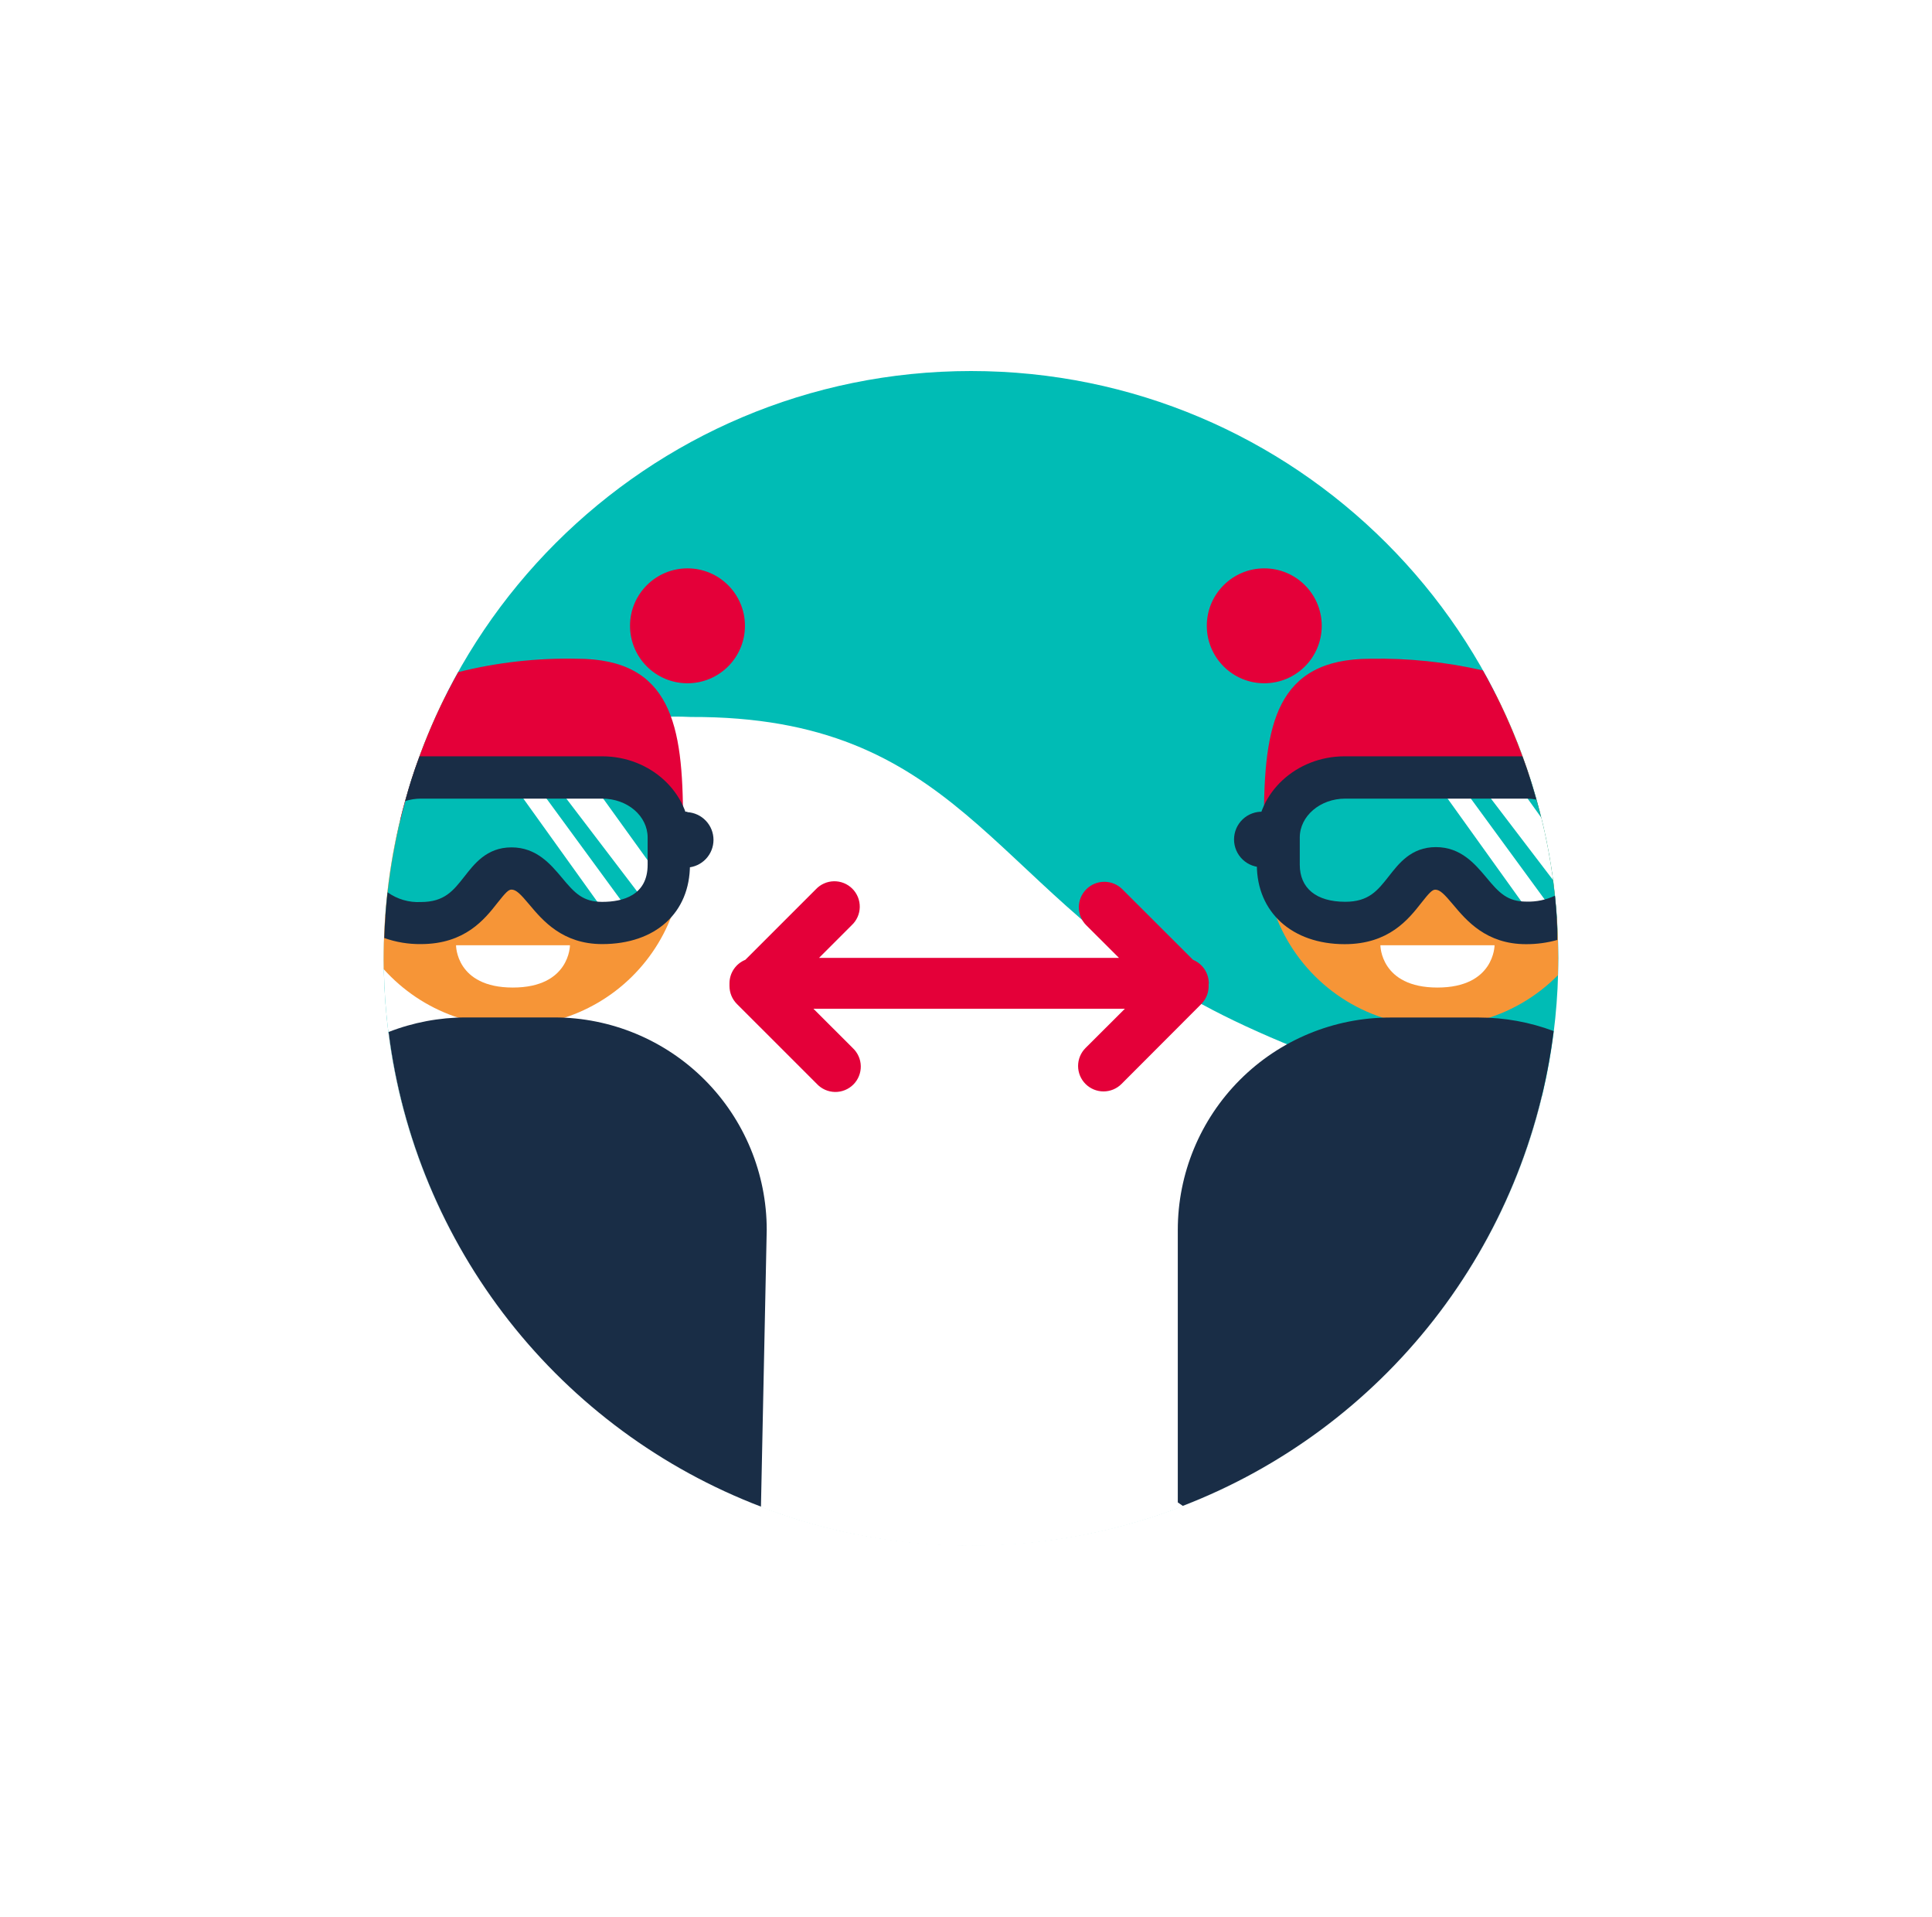 <svg width="125" height="124" viewBox="0 0 125 124" fill="none" xmlns="http://www.w3.org/2000/svg">
<g filter="url(#filter0_d_2413_4919)">
<path d="M58.825 95.963C79.81 95.963 96.822 78.958 96.822 57.981C96.822 37.005 79.81 20 58.825 20C37.84 20 20.828 37.005 20.828 57.981C20.828 78.958 37.84 95.963 58.825 95.963Z" fill="#00BCB5"/>
<path d="M73.173 60.631C60.097 53.154 57.906 42.317 40.701 42.377C34.328 42.059 25.758 44.747 21.662 50.062C21.085 52.662 20.805 55.319 20.83 57.982C20.819 67.28 24.221 76.259 30.392 83.216C36.562 90.174 45.072 94.627 54.307 95.732C63.543 96.836 72.864 94.516 80.502 89.209C88.14 83.903 93.566 75.98 95.75 66.942C92.711 68.803 79.667 64.337 73.173 60.631Z" fill="white"/>
<path d="M29.092 40.197C27.621 40.196 26.166 40.488 24.81 41.057C22.081 46.529 20.716 52.579 20.829 58.693C22.064 60.069 23.624 61.114 25.366 61.734C27.109 62.354 28.979 62.529 30.806 62.242C32.633 61.956 34.36 61.217 35.829 60.093C37.297 58.97 38.462 57.497 39.216 55.809C39.97 54.121 40.29 52.271 40.147 50.427C40.004 48.584 39.401 46.806 38.395 45.255C37.389 43.703 36.011 42.428 34.386 41.545C32.761 40.661 30.941 40.198 29.092 40.197Z" fill="#F69537"/>
<path d="M25.647 39.475C23.965 42.478 22.701 45.698 21.891 49.043H40.191C40.191 42.918 39.446 38.61 33.324 38.61C30.738 38.555 28.156 38.846 25.647 39.475Z" fill="#E40039"/>
<path d="M92.766 40.904C90.897 40.211 88.875 40.033 86.914 40.391C84.953 40.749 83.125 41.629 81.621 42.937C80.118 44.246 78.996 45.936 78.373 47.829C77.749 49.722 77.648 51.748 78.079 53.693C78.51 55.639 79.459 57.432 80.824 58.884C82.189 60.337 83.92 61.394 85.836 61.946C87.751 62.498 89.781 62.523 91.709 62.019C93.638 61.515 95.395 60.5 96.796 59.082C96.984 52.782 95.599 46.535 92.766 40.904Z" fill="#F69537"/>
<path d="M91.943 39.366C89.557 38.819 87.114 38.565 84.666 38.611C78.538 38.611 77.777 42.918 77.777 49.043H95.738C94.925 45.658 93.648 42.402 91.943 39.366Z" fill="#E40039"/>
<path d="M94.977 46.301L94.752 46.273H83.034C80.652 46.273 78.725 48.014 78.725 50.16V51.917C78.725 54.068 80.269 55.683 83.034 55.683C86.867 55.683 86.796 52.163 88.899 52.163C91.089 52.163 91.303 55.683 94.763 55.683C95.43 55.693 96.093 55.59 96.724 55.376C96.513 52.291 95.926 49.244 94.977 46.301Z" fill="#00BCB5"/>
<path d="M34.961 46.273H23.226C23.035 46.273 22.849 46.273 22.679 46.306C21.746 49.2 21.161 52.196 20.938 55.228C21.656 55.554 22.438 55.715 23.226 55.699C27.059 55.699 26.988 52.179 29.091 52.179C31.281 52.179 31.495 55.699 34.961 55.699C37.858 55.699 39.271 54.084 39.271 51.933V50.176C39.271 48.031 37.338 46.273 34.961 46.273Z" fill="#00BCB5"/>
<path d="M79.719 48.507H77.737C77.493 48.493 77.249 48.529 77.02 48.614C76.79 48.697 76.581 48.827 76.403 48.995C76.226 49.163 76.085 49.365 75.988 49.589C75.892 49.814 75.842 50.055 75.842 50.299C75.842 50.543 75.892 50.785 75.988 51.009C76.085 51.233 76.226 51.435 76.403 51.603C76.581 51.771 76.79 51.901 77.02 51.985C77.249 52.069 77.493 52.105 77.737 52.092H79.561C79.289 50.904 79.344 49.666 79.719 48.507Z" fill="#192D46"/>
<path d="M77.798 40.197C79.852 40.197 81.516 38.533 81.516 36.48C81.516 34.428 79.852 32.764 77.798 32.764C75.745 32.764 74.08 34.428 74.08 36.48C74.08 38.533 75.745 40.197 77.798 40.197Z" fill="#E40039"/>
<path d="M89.002 46.738L95.239 55.436L96.564 55.036L90.371 46.574L89.002 46.738Z" fill="white"/>
<path d="M85.311 57.143H92.697C92.697 57.143 92.697 59.879 89.001 59.879C85.305 59.879 85.311 57.143 85.311 57.143Z" fill="white"/>
<path d="M40.48 40.197C42.533 40.197 44.198 38.533 44.198 36.48C44.198 34.428 42.533 32.764 40.48 32.764C38.426 32.764 36.762 34.428 36.762 36.48C36.762 38.533 38.426 40.197 40.48 40.197Z" fill="#E40039"/>
<path d="M40.466 48.506H39.261C39.412 49.026 39.499 49.563 39.518 50.104C39.544 50.793 39.424 51.479 39.168 52.118H40.466C40.924 52.093 41.356 51.893 41.671 51.56C41.987 51.226 42.163 50.785 42.163 50.326C42.163 49.867 41.987 49.425 41.671 49.092C41.356 48.758 40.924 48.559 40.466 48.533V48.506Z" fill="#192D46"/>
<path d="M31.6 46.289L38.05 54.751L38.833 52.94L34.042 46.289H31.6Z" fill="white"/>
<path d="M29.203 46.738L35.44 55.436L36.765 55.036L30.567 46.574L29.203 46.738Z" fill="white"/>
<path d="M25.506 57.143H32.876C32.876 57.143 32.876 59.879 29.18 59.879C25.484 59.879 25.506 57.143 25.506 57.143Z" fill="white"/>
<path d="M74.207 59.602C74.206 59.277 74.109 58.959 73.928 58.69C73.747 58.42 73.489 58.21 73.188 58.086L68.621 53.526C68.314 53.216 67.895 53.04 67.457 53.038C67.02 53.036 66.6 53.208 66.289 53.516C65.978 53.823 65.802 54.242 65.8 54.679C65.798 55.117 65.97 55.537 66.278 55.847L68.397 57.96H48.991L51.104 55.847C51.266 55.697 51.395 55.516 51.485 55.314C51.575 55.113 51.623 54.895 51.627 54.675C51.631 54.455 51.59 54.236 51.508 54.031C51.425 53.827 51.302 53.641 51.146 53.485C50.99 53.329 50.804 53.206 50.6 53.123C50.395 53.041 50.176 53 49.956 53.004C49.735 53.008 49.517 53.056 49.316 53.146C49.114 53.236 48.933 53.365 48.783 53.526L44.221 58.086C43.919 58.209 43.661 58.418 43.478 58.688C43.296 58.958 43.198 59.276 43.197 59.602C43.197 59.635 43.197 59.662 43.197 59.695C43.197 59.728 43.197 59.755 43.197 59.783C43.198 60.218 43.371 60.636 43.679 60.943L48.848 66.11C48.999 66.272 49.18 66.401 49.382 66.491C49.583 66.581 49.801 66.629 50.021 66.633C50.242 66.637 50.461 66.596 50.665 66.513C50.87 66.431 51.056 66.308 51.212 66.152C51.368 65.996 51.491 65.81 51.573 65.606C51.656 65.401 51.697 65.182 51.693 64.962C51.689 64.742 51.641 64.524 51.551 64.323C51.461 64.121 51.331 63.94 51.17 63.789L48.629 61.25H68.78L66.234 63.789C65.925 64.098 65.752 64.516 65.752 64.953C65.752 65.389 65.925 65.807 66.234 66.116C66.543 66.424 66.961 66.598 67.398 66.598C67.834 66.598 68.253 66.424 68.561 66.116L73.725 60.943C73.887 60.779 74.013 60.583 74.094 60.367C74.175 60.151 74.21 59.92 74.196 59.69C74.196 59.662 74.207 59.635 74.207 59.602Z" fill="#E40039"/>
<path d="M31.879 61.812H26.14C24.43 61.813 22.734 62.133 21.141 62.754C21.997 69.573 24.691 76.032 28.934 81.439C33.178 86.847 38.812 91 45.234 93.455L45.607 75.551C45.607 71.91 44.161 68.418 41.587 65.842C39.013 63.266 35.521 61.817 31.879 61.812Z" fill="#192D46"/>
<path d="M96.521 62.694C94.975 62.114 93.337 61.818 91.686 61.818H85.948C82.302 61.818 78.806 63.266 76.229 65.842C73.651 68.419 72.203 71.913 72.203 75.557V93.182L72.526 93.406C78.931 90.936 84.545 86.774 88.771 81.366C92.996 75.957 95.675 69.504 96.521 62.694Z" fill="#192D46"/>
<path d="M95.723 48.895L93.85 46.273H91.408L96.484 52.929C96.304 51.572 96.049 50.225 95.723 48.895Z" fill="white"/>
<path d="M34.962 44.922H23.145C22.78 45.882 22.471 46.847 22.219 47.817C22.545 47.713 22.885 47.66 23.227 47.659H34.962C36.604 47.659 37.902 48.786 37.902 50.176V51.934C37.902 53.915 36.303 54.337 34.962 54.337C33.73 54.337 33.193 53.789 32.35 52.766C31.616 51.895 30.707 50.812 29.091 50.812C27.476 50.812 26.671 51.906 26.041 52.705C25.324 53.614 24.76 54.347 23.227 54.347C22.459 54.387 21.7 54.165 21.075 53.718C20.965 54.703 20.894 55.694 20.861 56.674C21.62 56.943 22.421 57.077 23.227 57.068C26.091 57.068 27.356 55.459 28.194 54.391C28.697 53.756 28.894 53.543 29.091 53.543C29.398 53.543 29.683 53.838 30.252 54.517C31.107 55.535 32.393 57.068 34.962 57.068C38.411 57.068 40.64 55.048 40.64 51.928V50.176C40.64 47.281 38.088 44.922 34.962 44.922Z" fill="#192D46"/>
<path d="M96.604 53.937C96.03 54.209 95.399 54.34 94.764 54.32C93.538 54.32 93.001 53.773 92.158 52.749C91.424 51.879 90.515 50.795 88.9 50.795C87.284 50.795 86.479 51.89 85.85 52.689C85.132 53.597 84.568 54.331 83.035 54.331C81.162 54.331 80.095 53.455 80.095 51.928V50.176C80.095 48.786 81.414 47.659 83.035 47.659H94.753C94.971 47.658 95.187 47.68 95.4 47.724C95.131 46.777 94.852 45.847 94.496 44.922H82.997C79.865 44.922 77.318 47.281 77.318 50.176V51.934C77.318 55.004 79.596 57.073 82.997 57.073C85.861 57.073 87.126 55.464 87.963 54.397C88.462 53.762 88.664 53.548 88.861 53.548C89.168 53.548 89.453 53.844 90.022 54.523C90.876 55.541 92.163 57.073 94.726 57.073C95.413 57.077 96.096 56.985 96.758 56.8C96.769 55.847 96.703 54.9 96.604 53.937Z" fill="#192D46"/>
</g>
<defs>
<filter id="filter0_d_2413_4919" x="0.822" y="0" width="124" height="124" filterUnits="userSpaceOnUse" color-interpolation-filters="sRGB">
<feFlood flood-opacity="0" result="BackgroundImageFix"/>
<feColorMatrix in="SourceAlpha" type="matrix" values="0 0 0 0 0 0 0 0 0 0 0 0 0 0 0 0 0 0 127 0" result="hardAlpha"/>
<feOffset dx="4" dy="4"/>
<feGaussianBlur stdDeviation="12"/>
<feComposite in2="hardAlpha" operator="out"/>
<feColorMatrix type="matrix" values="0 0 0 0 0 0 0 0 0 0.737 0 0 0 0 0.71 0 0 0 0.15 0"/>
<feBlend mode="multiply" in2="BackgroundImageFix" result="effect1_dropShadow_2413_4919"/>
<feBlend mode="normal" in="SourceGraphic" in2="effect1_dropShadow_2413_4919" result="shape"/>
</filter>
</defs>
</svg>
